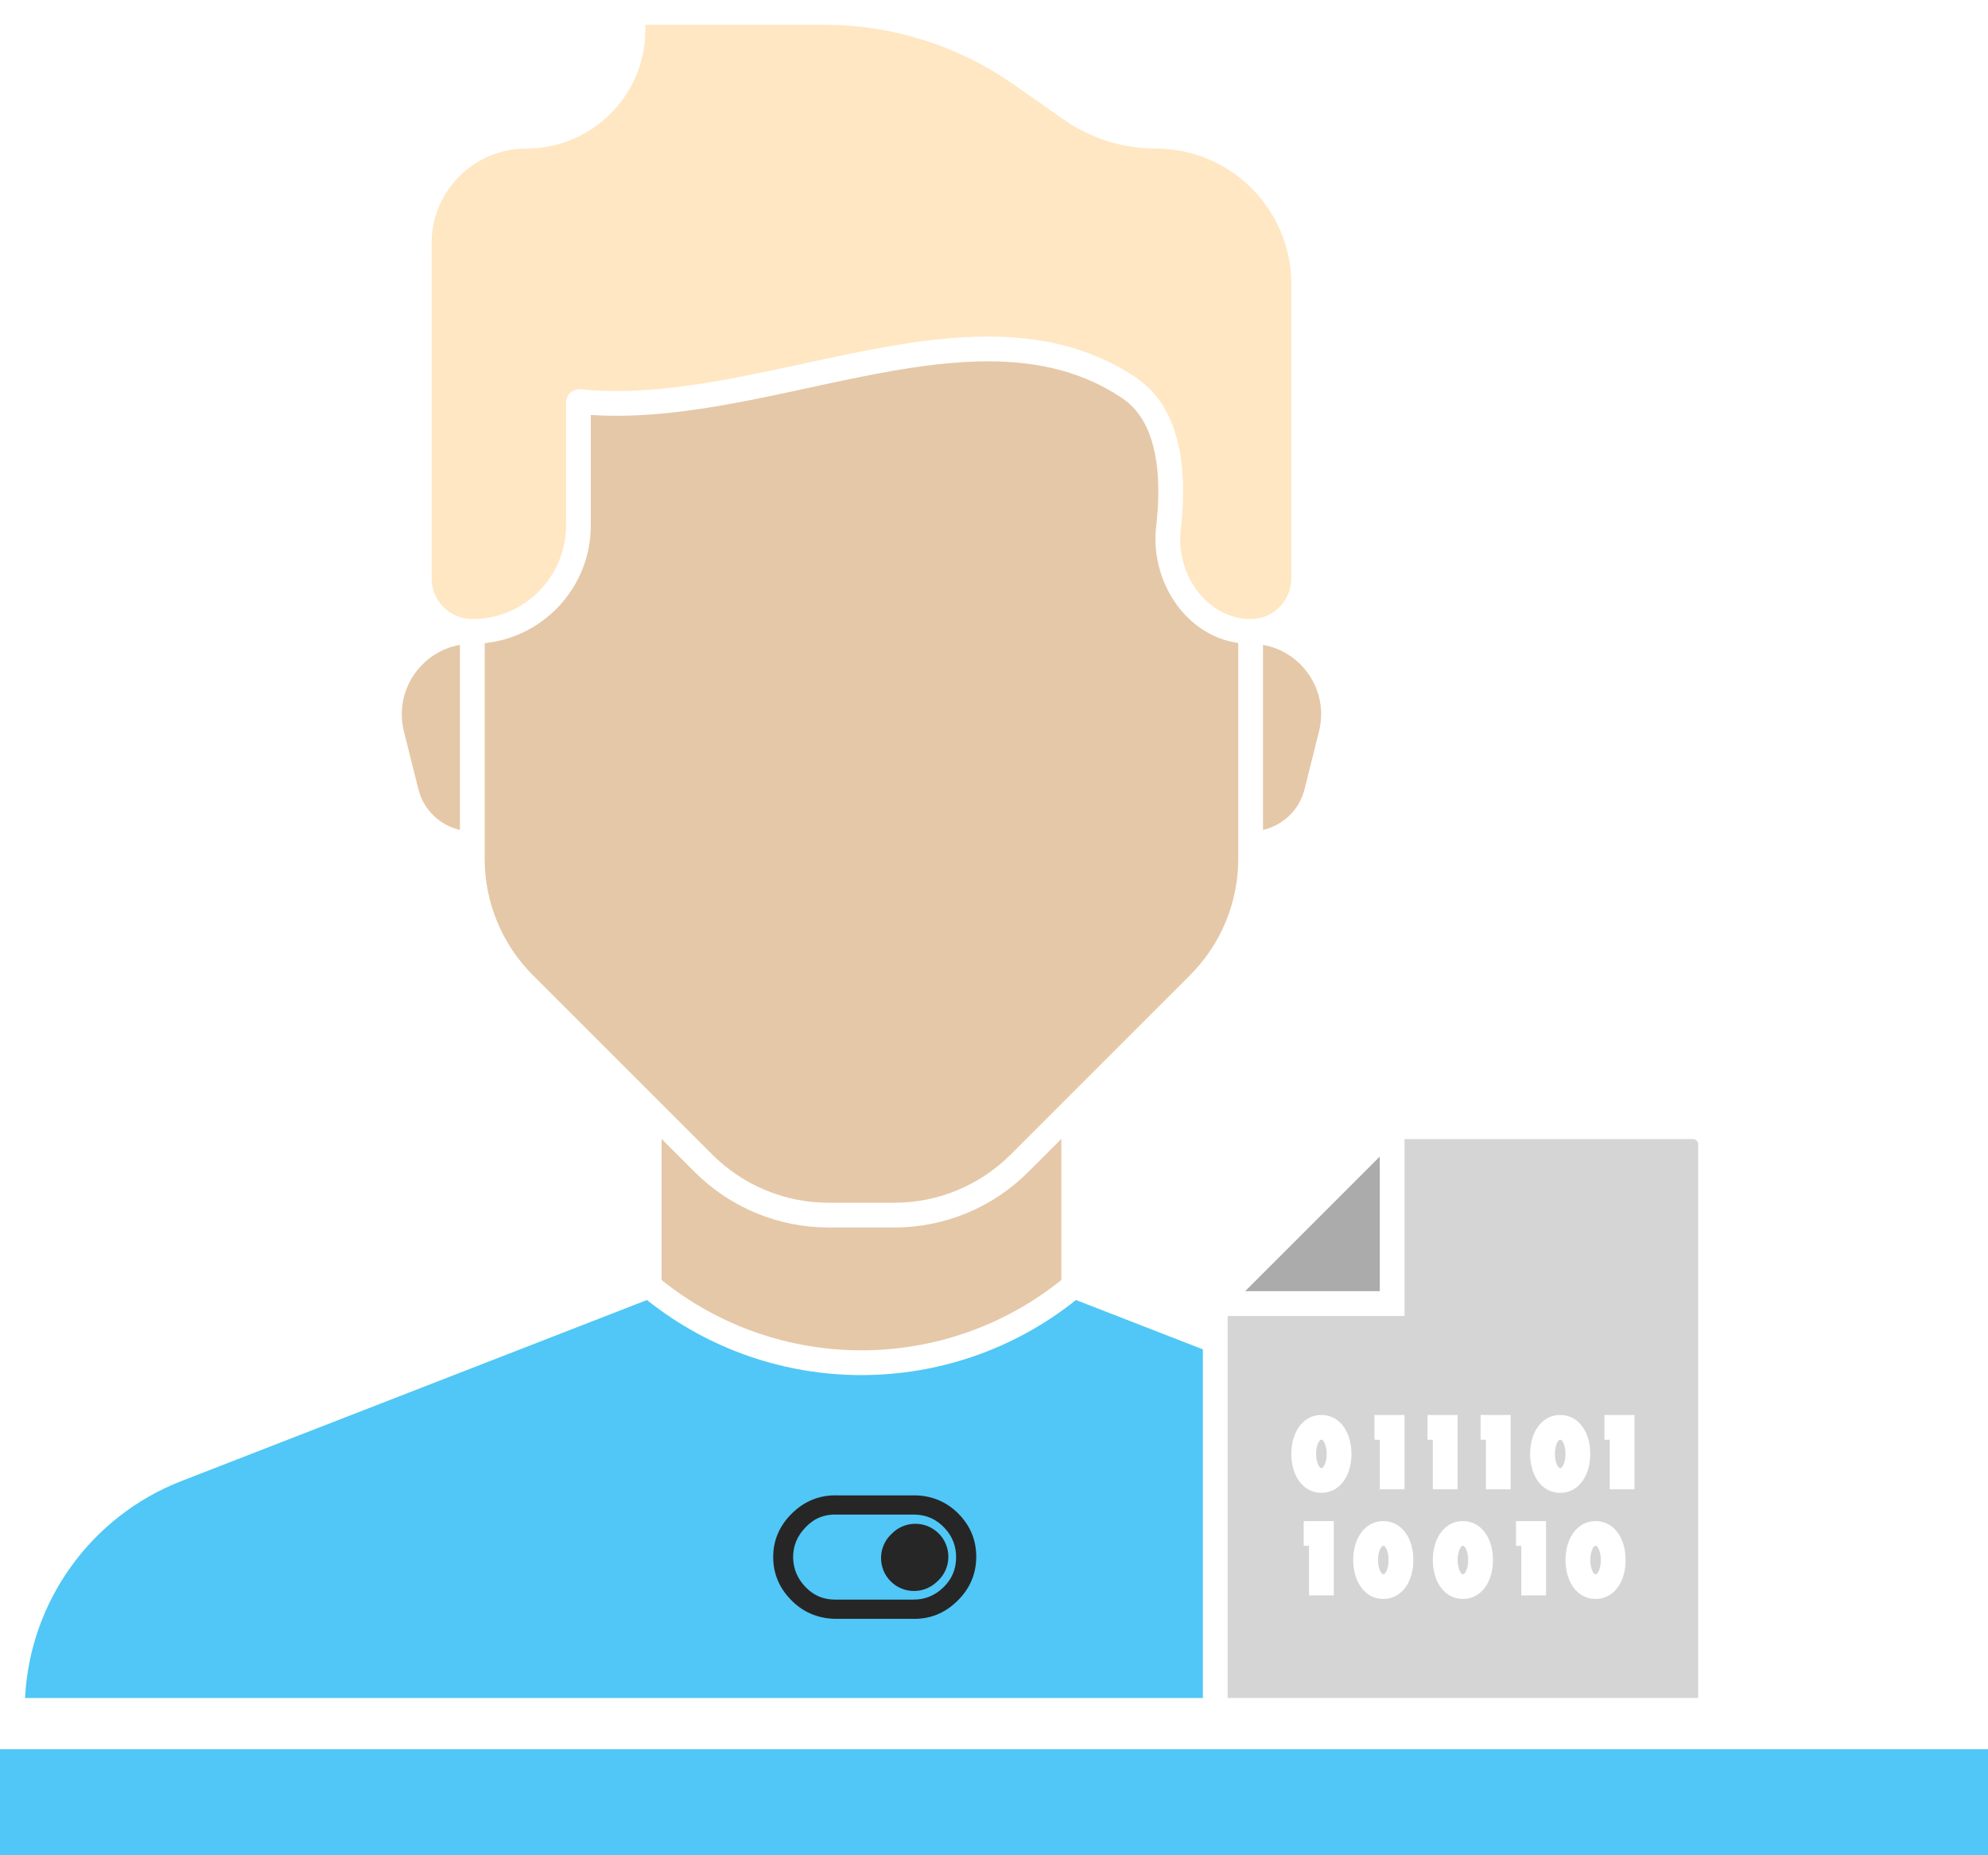 <?xml version="1.0" encoding="UTF-8"?> <svg xmlns="http://www.w3.org/2000/svg" width="150" height="140" viewBox="0 0 150 140" fill="none"> <path d="M0 132H150V140H0V132Z" fill="#50C7F6"></path> <path d="M40.206 73.587C37.879 71.26 36.571 68.102 36.571 64.81V48.535C41.071 48.068 44.579 44.264 44.579 39.641V31.314C49.913 31.669 55.521 30.456 60.91 29.29L60.99 29.272C65.396 28.319 69.657 27.4 73.678 27.28C77.677 27.16 81.362 27.836 84.631 30.017C85.006 30.267 85.347 30.563 85.651 30.912C86.505 31.893 87.01 33.231 87.243 34.795C87.476 36.356 87.428 38.079 87.233 39.755C86.771 43.737 89.372 47.951 93.429 48.519V64.81C93.429 68.102 92.121 71.26 89.794 73.587L76.257 87.124C73.929 89.452 70.772 90.76 67.48 90.76H62.52C59.228 90.76 56.071 89.452 53.743 87.124L40.206 73.587Z" fill="#E5C8A8"></path> <path d="M95.298 62.626V48.664C98.264 49.185 100.285 52.145 99.523 55.191L98.432 59.554C98.043 61.111 96.812 62.28 95.298 62.626Z" fill="#E5C8A8"></path> <path d="M30.477 55.191C29.715 52.145 31.736 49.185 34.702 48.664V62.626C33.188 62.28 31.957 61.111 31.568 59.554L30.477 55.191Z" fill="#E5C8A8"></path> <path d="M49.918 96.59V85.941L52.422 88.445C55.1 91.124 58.733 92.628 62.52 92.628H67.48C71.267 92.628 74.9 91.124 77.578 88.445L80.082 85.941V96.59C71.276 103.666 58.724 103.666 49.918 96.59Z" fill="#E5C8A8"></path> <path fill-rule="evenodd" clip-rule="evenodd" d="M48.815 98.101C58.278 105.654 71.722 105.654 81.185 98.101L90.76 101.824V128.131H1.891C2.249 120.853 6.85 114.421 13.694 111.759L48.815 98.101Z" fill="#50C7F6"></path> <path fill-rule="evenodd" clip-rule="evenodd" d="M128.131 128.131H92.628V99.302H105.975V85.955H127.731C127.952 85.955 128.131 86.134 128.131 86.355V128.131ZM97.869 107.9C98.202 107.31 98.806 106.776 99.702 106.776C100.598 106.776 101.203 107.31 101.536 107.9C101.853 108.462 101.971 109.133 101.971 109.713C101.971 110.292 101.853 110.963 101.536 111.525C101.203 112.115 100.598 112.649 99.702 112.649C98.806 112.649 98.202 112.115 97.869 111.525C97.552 110.963 97.433 110.292 97.433 109.713C97.433 109.133 97.552 108.462 97.869 107.9ZM105.975 112.382H104.107V108.645H103.706V106.776H105.975V112.382ZM109.979 112.382H108.111V108.645H107.71V106.776H109.979V112.382ZM113.984 112.382H112.115V108.645H111.715V106.776H113.984V112.382ZM115.887 107.9C116.22 107.31 116.825 106.776 117.721 106.776C118.617 106.776 119.221 107.31 119.554 107.9C119.871 108.462 119.99 109.133 119.99 109.713C119.99 110.292 119.871 110.963 119.554 111.525C119.221 112.115 118.617 112.649 117.721 112.649C116.825 112.649 116.22 112.115 115.887 111.525C115.57 110.963 115.452 110.292 115.452 109.713C115.452 109.133 115.57 108.462 115.887 107.9ZM123.326 112.382H121.458V108.645H121.058V106.776H123.326V112.382ZM100.637 120.39H98.768V116.653H98.368V114.784H100.637V120.39ZM102.54 115.908C102.873 115.319 103.478 114.784 104.374 114.784C105.27 114.784 105.874 115.319 106.207 115.908C106.524 116.47 106.643 117.142 106.643 117.721C106.643 118.3 106.524 118.971 106.207 119.533C105.874 120.123 105.27 120.657 104.374 120.657C103.478 120.657 102.873 120.123 102.54 119.533C102.223 118.971 102.105 118.3 102.105 117.721C102.105 117.142 102.223 116.47 102.54 115.908ZM108.547 115.908C108.879 115.319 109.484 114.784 110.38 114.784C111.276 114.784 111.88 115.319 112.213 115.908C112.531 116.47 112.649 117.142 112.649 117.721C112.649 118.3 112.531 118.971 112.213 119.533C111.88 120.123 111.276 120.657 110.38 120.657C109.484 120.657 108.879 120.123 108.547 119.533C108.229 118.971 108.111 118.3 108.111 117.721C108.111 117.142 108.229 116.47 108.547 115.908ZM116.653 120.39H114.784V116.653H114.384V114.784H116.653V120.39ZM118.557 115.908C118.89 115.319 119.494 114.784 120.39 114.784C121.286 114.784 121.891 115.319 122.224 115.908C122.541 116.47 122.659 117.142 122.659 117.721C122.659 118.3 122.541 118.971 122.224 119.533C121.891 120.123 121.286 120.657 120.39 120.657C119.494 120.657 118.89 120.123 118.557 119.533C118.24 118.971 118.121 118.3 118.121 117.721C118.121 117.142 118.24 116.47 118.557 115.908Z" fill="#D5D5D5"></path> <path d="M104.107 97.433H93.95L104.107 87.276V97.433Z" fill="#ABABAB"></path> <path d="M117.32 109.713C117.32 109.352 117.4 109.022 117.515 108.818C117.569 108.723 117.615 108.681 117.639 108.665C117.654 108.655 117.673 108.645 117.721 108.645C117.769 108.645 117.788 108.655 117.803 108.665C117.826 108.681 117.873 108.723 117.927 108.818C118.042 109.022 118.121 109.352 118.121 109.713C118.121 110.073 118.042 110.403 117.927 110.607C117.873 110.702 117.826 110.744 117.803 110.76C117.788 110.77 117.769 110.78 117.721 110.78C117.673 110.78 117.654 110.77 117.639 110.76C117.615 110.744 117.569 110.702 117.515 110.607C117.4 110.403 117.32 110.073 117.32 109.713Z" fill="#D5D5D5"></path> <path d="M99.302 109.713C99.302 109.352 99.381 109.022 99.496 108.818C99.55 108.723 99.597 108.681 99.62 108.665C99.635 108.655 99.654 108.645 99.702 108.645C99.75 108.645 99.769 108.655 99.784 108.665C99.808 108.681 99.854 108.723 99.908 108.818C100.024 109.022 100.103 109.352 100.103 109.713C100.103 110.073 100.024 110.403 99.908 110.607C99.854 110.702 99.808 110.744 99.784 110.76C99.769 110.77 99.75 110.78 99.702 110.78C99.654 110.78 99.635 110.77 99.62 110.76C99.597 110.744 99.55 110.702 99.496 110.607C99.381 110.403 99.302 110.073 99.302 109.713Z" fill="#D5D5D5"></path> <path d="M103.973 117.721C103.973 117.36 104.052 117.031 104.168 116.827C104.222 116.731 104.268 116.689 104.292 116.674C104.307 116.663 104.326 116.653 104.374 116.653C104.422 116.653 104.44 116.663 104.456 116.674C104.479 116.689 104.526 116.731 104.58 116.827C104.695 117.031 104.774 117.36 104.774 117.721C104.774 118.081 104.695 118.411 104.58 118.615C104.526 118.711 104.479 118.752 104.456 118.768C104.44 118.778 104.422 118.789 104.374 118.789C104.326 118.789 104.307 118.778 104.292 118.768C104.268 118.752 104.222 118.711 104.168 118.615C104.052 118.411 103.973 118.081 103.973 117.721Z" fill="#D5D5D5"></path> <path d="M109.979 117.721C109.979 117.36 110.059 117.031 110.174 116.827C110.228 116.731 110.274 116.689 110.298 116.674C110.313 116.663 110.332 116.653 110.38 116.653C110.428 116.653 110.447 116.663 110.462 116.674C110.485 116.689 110.532 116.731 110.586 116.827C110.701 117.031 110.78 117.36 110.78 117.721C110.78 118.081 110.701 118.411 110.586 118.615C110.532 118.711 110.485 118.752 110.462 118.768C110.447 118.778 110.428 118.789 110.38 118.789C110.332 118.789 110.313 118.778 110.298 118.768C110.274 118.752 110.228 118.711 110.174 118.615C110.059 118.411 109.979 118.081 109.979 117.721Z" fill="#D5D5D5"></path> <path d="M119.99 117.721C119.99 117.36 120.069 117.031 120.184 116.827C120.238 116.731 120.285 116.689 120.308 116.674C120.323 116.663 120.342 116.653 120.39 116.653C120.438 116.653 120.457 116.663 120.472 116.674C120.496 116.689 120.542 116.731 120.596 116.827C120.711 117.031 120.791 117.36 120.791 117.721C120.791 118.081 120.711 118.411 120.596 118.615C120.542 118.711 120.496 118.752 120.472 118.768C120.457 118.778 120.438 118.789 120.39 118.789C120.342 118.789 120.323 118.778 120.308 118.768C120.285 118.752 120.238 118.711 120.184 118.615C120.069 118.411 119.99 118.081 119.99 117.721Z" fill="#D5D5D5"></path> <path d="M35.637 46.715C33.941 46.715 32.567 45.34 32.567 43.645V18.336C32.567 14.404 35.772 11.211 39.71 11.211C44.859 11.211 48.905 6.901 48.683 1.869H62.193C67.303 1.869 72.29 3.441 76.477 6.371L80.267 9.025C82.301 10.448 84.723 11.211 87.205 11.211C92.854 11.211 97.433 15.791 97.433 21.44V43.645C97.433 45.34 96.059 46.715 94.364 46.715C91.164 46.715 88.688 43.425 89.09 39.971C89.296 38.198 89.356 36.299 89.091 34.52C88.827 32.744 88.228 31.024 87.06 29.684C86.643 29.206 86.176 28.801 85.668 28.462C81.975 25.999 77.868 25.285 73.622 25.412C69.414 25.538 64.995 26.494 60.644 27.435L60.595 27.446C54.876 28.683 49.274 29.887 44.044 29.397L43.808 29.375C43.219 29.319 42.711 29.782 42.711 30.374V39.641C42.711 43.547 39.543 46.715 35.637 46.715Z" fill="#FFE7C3"></path> <path fill-rule="evenodd" clip-rule="evenodd" d="M68.814 121.997C70.09 122.042 71.195 121.605 72.114 120.701C73.033 119.813 73.5 118.728 73.5 117.477C73.5 116.272 73.079 115.233 72.223 114.359C71.367 113.485 70.308 113.033 69.078 113.003L63.202 113.003C61.925 112.958 60.82 113.395 59.902 114.284C58.967 115.188 58.5 116.257 58.5 117.492C58.5 118.698 58.936 119.737 59.792 120.611C60.649 121.5 61.708 121.951 62.937 121.997L68.814 121.997ZM71.383 115.188C70.744 114.51 69.981 114.163 69.063 114.133L63.187 114.133C62.206 114.088 61.38 114.404 60.696 115.112C59.995 115.821 59.668 116.634 59.684 117.583C59.715 118.487 60.057 119.255 60.696 119.903C61.334 120.551 62.097 120.867 63 120.867L68.876 120.867C69.826 120.882 70.62 120.551 71.289 119.903C71.959 119.255 72.286 118.487 72.301 117.568C72.317 116.664 72.021 115.865 71.383 115.188Z" fill="#262626"></path> <path d="M67.334 119.231C68.204 120.084 69.584 120.123 70.5 119.32L70.603 119.229C71.624 118.333 71.666 116.757 70.693 115.809C69.787 114.924 68.34 114.925 67.435 115.811L67.337 115.907C66.406 116.819 66.404 118.318 67.334 119.231Z" fill="#262626"></path> <path fill-rule="evenodd" clip-rule="evenodd" d="M63.205 112.843L69.082 112.843C70.353 112.874 71.451 113.343 72.337 114.247C73.223 115.151 73.66 116.23 73.66 117.477C73.66 118.772 73.175 119.898 72.226 120.816C71.277 121.749 70.131 122.203 68.811 122.157L62.931 122.157C61.662 122.11 60.564 121.642 59.678 120.722C58.793 119.82 58.34 118.74 58.34 117.492C58.34 116.211 58.827 115.101 59.79 114.169C60.739 113.251 61.885 112.797 63.205 112.843ZM72.141 117.565C72.156 116.702 71.875 115.944 71.266 115.297C70.657 114.65 69.934 114.322 69.06 114.293L63.179 114.293C62.243 114.25 61.462 114.549 60.81 115.223L60.809 115.225C60.138 115.903 59.829 116.675 59.843 117.579C59.873 118.44 60.198 119.17 60.809 119.79C61.417 120.408 62.139 120.707 63 120.707L68.878 120.707C69.784 120.721 70.537 120.407 71.178 119.788C71.816 119.17 72.126 118.442 72.141 117.565ZM70.708 119.349L70.605 119.44C69.626 120.299 68.151 120.257 67.222 119.345C66.228 118.369 66.229 116.767 67.225 115.793L67.323 115.697C68.29 114.75 69.836 114.749 70.805 115.694C71.844 116.708 71.799 118.392 70.708 119.349Z" fill="#262626"></path> </svg> 